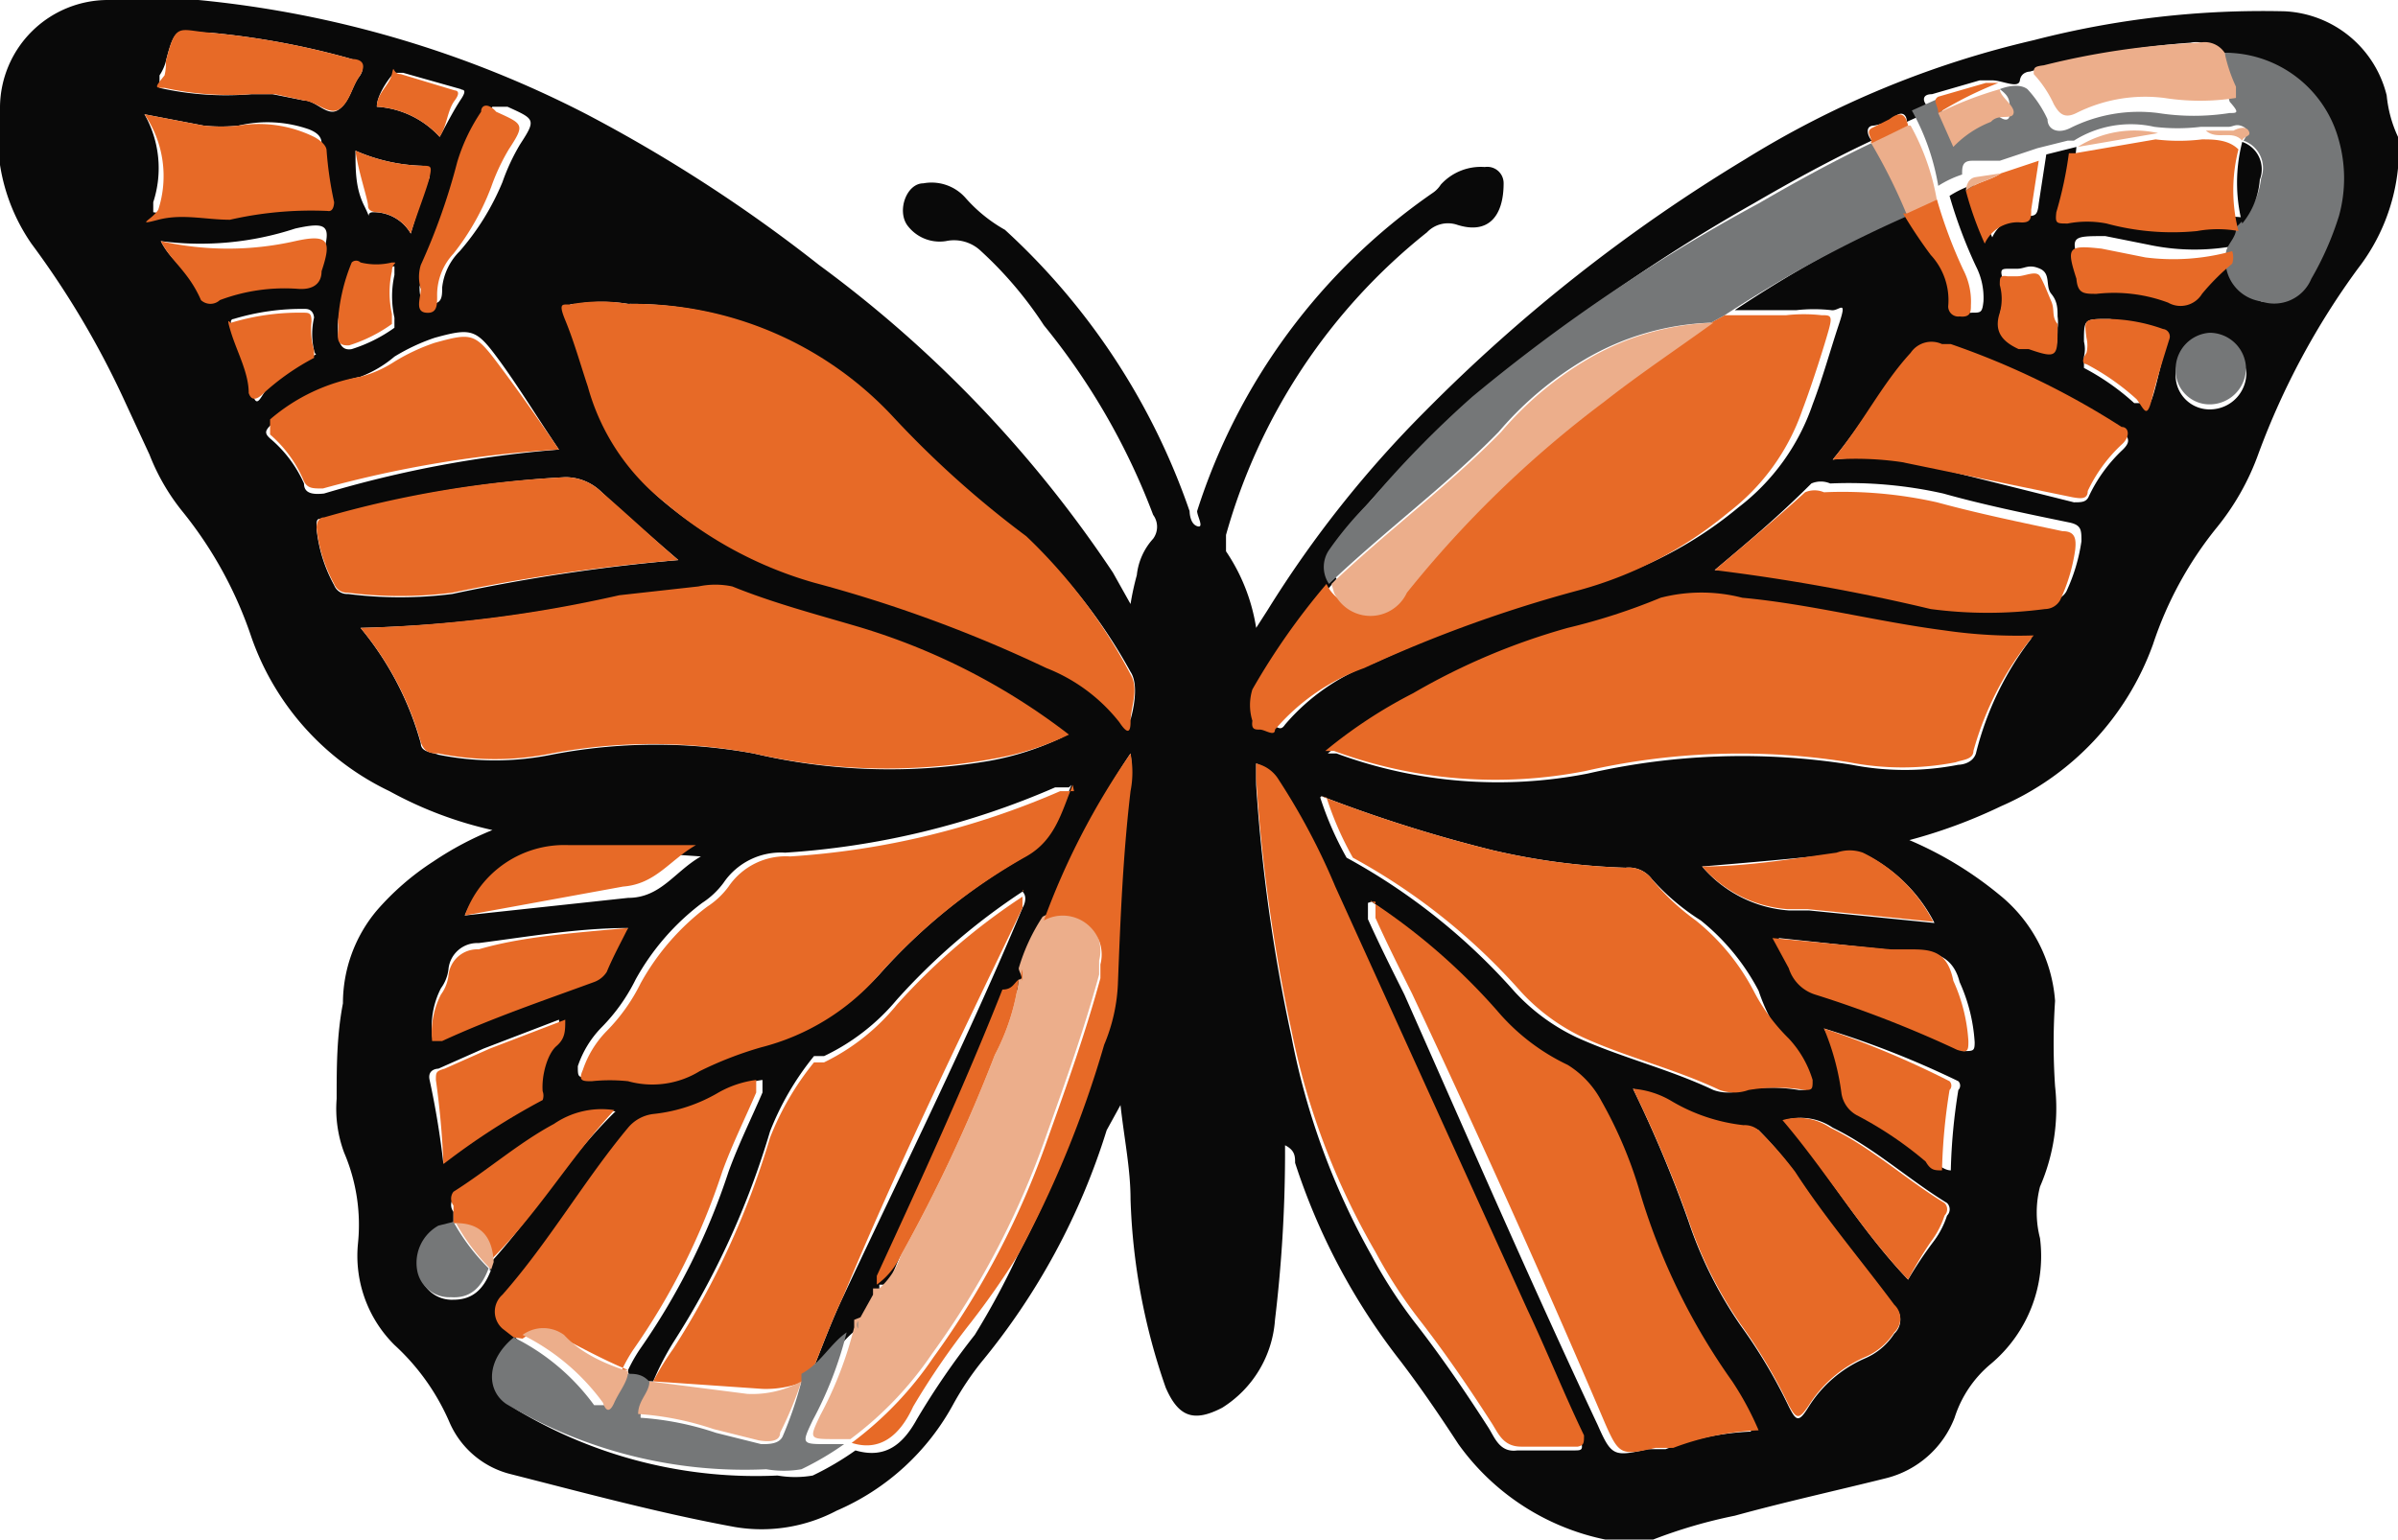 <svg id="Layer_1" data-name="Layer 1" xmlns="http://www.w3.org/2000/svg" viewBox="0 0 19.09 12.26"><defs><style>.cls-1{fill:#090909;}.cls-2{fill:#e76a27;}.cls-3{fill:#ecae8b;}.cls-4{fill:#757778;}</style></defs><title>Artboard 92</title><path class="cls-1" d="M13.16,12.26h-.29s-.06,0-.09,0a1.91,1.91,0,0,1-1.17-.76c-.15-.23-.3-.45-.46-.66a5.12,5.12,0,0,1-.84-1.58c0-.05,0-.1-.08-.14v.09a11.2,11.2,0,0,1-.08,1.3.9.9,0,0,1-.42.7c-.23.12-.35.07-.45-.16A5,5,0,0,1,9,9.55c0-.24-.05-.48-.08-.75L8.81,9a5.43,5.43,0,0,1-1,1.85,2.37,2.37,0,0,0-.22.33,1.92,1.92,0,0,1-.93.85,1.28,1.28,0,0,1-.81.13c-.6-.11-1.19-.27-1.78-.42a.72.72,0,0,1-.49-.41,1.8,1.8,0,0,0-.44-.62,1,1,0,0,1-.29-.81,1.46,1.46,0,0,0-.11-.72,1,1,0,0,1-.06-.43c0-.25,0-.5.05-.76A1.15,1.15,0,0,1,3,7.25a2.11,2.11,0,0,1,.45-.39,2.55,2.55,0,0,1,.47-.25A3.1,3.1,0,0,1,3.1,6.3,2.14,2.14,0,0,1,2,5.07a3.21,3.21,0,0,0-.55-1,1.7,1.7,0,0,1-.26-.45L1,3.21A7,7,0,0,0,.25,1.94,1.51,1.51,0,0,1,0,.85.86.86,0,0,1,.86,0a3.47,3.47,0,0,1,.72,0A8.52,8.52,0,0,1,4.67.91a12,12,0,0,1,1.85,1.2A9.73,9.73,0,0,1,8.86,4.56L9,4.81a2.14,2.14,0,0,1,.05-.23.51.51,0,0,1,.13-.29.16.16,0,0,0,0-.19,5.4,5.4,0,0,0-.87-1.51A3.08,3.08,0,0,0,7.81,2a.31.31,0,0,0-.28-.08.32.32,0,0,1-.31-.13c-.08-.12,0-.33.13-.33a.36.36,0,0,1,.34.12A1.2,1.2,0,0,0,8,1.83,5.43,5.43,0,0,1,9.47,4.07s0,.1.06.12,0-.08,0-.12a4.88,4.88,0,0,1,1.87-2.53.23.23,0,0,0,.07-.07.43.43,0,0,1,.35-.14.13.13,0,0,1,.15.13c0,.26-.12.41-.37.33a.23.23,0,0,0-.24.06A4.7,4.7,0,0,0,9.76,4.26s0,.09,0,.13A1.5,1.5,0,0,1,10,5l.09-.14a8.81,8.81,0,0,1,1.26-1.59,13.1,13.1,0,0,1,2.54-2,7.61,7.61,0,0,1,2.3-.95,7.27,7.27,0,0,1,2-.23A.88.88,0,0,1,19,.76a1,1,0,0,0,.09.33v.19s0,0,0,.06a1.56,1.56,0,0,1-.32.8,6,6,0,0,0-.79,1.47,2,2,0,0,1-.34.6,2.94,2.94,0,0,0-.5.92,2.23,2.23,0,0,1-1.21,1.29,4.13,4.13,0,0,1-.73.27,2.92,2.92,0,0,1,.71.43,1.2,1.2,0,0,1,.45.85,5.07,5.07,0,0,0,0,.68,1.57,1.57,0,0,1-.12.8.82.82,0,0,0,0,.41,1.12,1.12,0,0,1-.39,1,.92.92,0,0,0-.29.43.79.79,0,0,1-.54.48c-.4.1-.81.19-1.21.3A4,4,0,0,0,13.16,12.26ZM6.83,10.52h0a.07.07,0,0,0,0,.06h0c-.13.09-.21.25-.36.33.08-.2.15-.39.24-.58.47-1,1-2.07,1.43-3.1,0,0,.05-.08,0-.13h0a5.11,5.11,0,0,0-1,.86,1.71,1.71,0,0,1-.58.45l-.08,0a2.25,2.25,0,0,0-.35.6,6.55,6.55,0,0,1-.77,1.68A2.26,2.26,0,0,0,5.2,11h0C5.11,11,5,11,5,10.91a1.29,1.29,0,0,1,.09-.16,5.4,5.4,0,0,0,.71-1.42c.08-.22.18-.42.27-.63,0,0,0-.06,0-.1a.82.82,0,0,0-.3.1,1.28,1.28,0,0,1-.51.17A.31.31,0,0,0,5.06,9c-.38.42-.66.91-1,1.33a.18.18,0,0,0,0,.27l.06.07c-.22.18-.22.42,0,.56a3.7,3.7,0,0,0,2.07.52.82.82,0,0,0,.28,0,2.33,2.33,0,0,0,.34-.2c.24.07.38-.05.49-.25a6.11,6.11,0,0,1,.46-.67A6.3,6.3,0,0,0,8.1,10a8.41,8.41,0,0,0,.67-1.68,1.4,1.4,0,0,0,.11-.5c0-.51,0-1,.1-1.52A.77.77,0,0,0,9,6a5.82,5.82,0,0,0-.64,1.27,1.53,1.53,0,0,0-.19.41.12.12,0,0,0,0,.09h0s0,.08-.07.11c-.34.76-.69,1.52-1,2.28,0,0,0,.05,0,.07H7s0,0,0,.05l-.1.18S6.83,10.51,6.83,10.52Zm8.07-9.4h0c-.32.15-.63.32-.94.5A13.85,13.85,0,0,0,11.72,3.2,8.11,8.11,0,0,0,10.9,4a2.78,2.78,0,0,0-.26.34.24.24,0,0,0,0,.27v0a5.51,5.51,0,0,0-.59.84.42.42,0,0,0,0,.25c0,.05,0,.06.06.07s.08.06.12,0a1.68,1.68,0,0,1,.71-.49,10.6,10.6,0,0,1,1.71-.62,3.16,3.16,0,0,0,1.19-.62,1.74,1.74,0,0,0,.59-.82c.08-.21.14-.43.21-.64s0-.1-.06-.11a1.26,1.26,0,0,0-.28,0c-.16,0-.32,0-.49,0a10.14,10.14,0,0,1,1.44-.8,3.78,3.78,0,0,0,.22.33.53.53,0,0,1,.14.4.08.08,0,0,0,.09.09c.07,0,.08,0,.09-.09a.55.55,0,0,0-.06-.28,3.78,3.78,0,0,1-.21-.56.82.82,0,0,1,.19-.09s0,0,0,0a2.67,2.67,0,0,0,.15.42.29.29,0,0,1,.27-.17c.07,0,.09,0,.1-.1l.06-.39.24-.06a3.07,3.07,0,0,1-.07.42c0,.07,0,.11.09.09a.81.81,0,0,1,.31,0,2,2,0,0,0,.72.06.92.92,0,0,1,.33,0c0,.08-.06.14-.08.21a1.75,1.75,0,0,1-.72,0l-.35-.07c-.27,0-.28,0-.2.24v0c0,.09.06.13.16.12a1.23,1.23,0,0,1,.57.07.2.2,0,0,0,.27-.07,1.81,1.81,0,0,1,.24-.24s0,0,0,0A.33.33,0,0,0,18,2.4a.32.32,0,0,0,.33-.18,2.45,2.45,0,0,0,.22-.5,1.12,1.12,0,0,0,0-.6.94.94,0,0,0-.91-.7.19.19,0,0,0-.2-.08,6.14,6.14,0,0,0-1.28.23s-.07,0-.08.07-.14,0-.22,0-.06,0-.1,0l-.38.11c-.09,0-.08.07,0,.13l-.2.09h0c0-.07-.06-.1-.13,0L14.92,1C14.85,1,14.86,1.07,14.9,1.12Zm-11,9,0-.06c.35-.38.6-.82,1-1.21A.67.67,0,0,0,4.41,9c-.28.15-.53.37-.8.54a.09.09,0,0,0,0,.11s0,.09,0,.13l-.1,0a.34.34,0,0,0-.17.35.26.26,0,0,0,.27.22C3.76,10.35,3.85,10.27,3.91,10.11Zm6.61-3.77h0a2.58,2.58,0,0,0,.21.48l0,0a4.94,4.94,0,0,1,1.34,1.07,1.6,1.6,0,0,0,.49.36c.35.16.73.25,1.09.42a.34.34,0,0,0,.23,0,1.38,1.38,0,0,1,.45,0c.07,0,.09,0,.06-.08a.84.84,0,0,0-.19-.33A1.49,1.49,0,0,1,14,7.89a1.77,1.77,0,0,0-.46-.56A1.83,1.83,0,0,1,13.15,7a.23.23,0,0,0-.21-.09,5.4,5.4,0,0,1-1.06-.14A11.27,11.27,0,0,1,10.52,6.34Zm-2-.08-.11,0a6.39,6.39,0,0,1-2.15.52.55.55,0,0,0-.49.24.65.65,0,0,1-.17.16,1.93,1.93,0,0,0-.53.61,1.46,1.46,0,0,1-.27.38.81.81,0,0,0-.19.31c0,.08,0,.09.07.09a1.38,1.38,0,0,1,.29,0,.72.72,0,0,0,.59-.08,2.92,2.92,0,0,1,.49-.19A1.85,1.85,0,0,0,7,7.76a4.56,4.56,0,0,1,1.16-.94c.23-.13.28-.35.37-.57h0Zm2.38.92h0s0,.09,0,.13c.09.2.19.4.29.6.51,1.15,1,2.28,1.54,3.43.11.25.13.25.4.19l.14,0a2.17,2.17,0,0,1,.68-.14,2.42,2.42,0,0,0-.21-.39,5.12,5.12,0,0,1-.72-1.44,3.41,3.41,0,0,0-.31-.74.75.75,0,0,0-.27-.29,1.68,1.68,0,0,1-.56-.43A4.94,4.94,0,0,0,10.92,7.18ZM5,2.42a1.29,1.29,0,0,0-.41,0c-.06,0-.09,0-.06.13s.12.35.18.53A1.77,1.77,0,0,0,5.29,4a3.16,3.16,0,0,0,1.19.62,10.77,10.77,0,0,1,1.85.68,1.38,1.38,0,0,1,.58.43s.09,0,.09,0,.08-.26,0-.38a4.23,4.23,0,0,0-.87-1.1,7.83,7.83,0,0,1-1.05-.94A2.82,2.82,0,0,0,5,2.42ZM2.87,5a2.47,2.47,0,0,1,.48.92c0,.07.09.07.14.09a2.27,2.27,0,0,0,.9,0A4.36,4.36,0,0,1,6,6a4.71,4.71,0,0,0,1.87.06,2.25,2.25,0,0,0,.59-.19A5.15,5.15,0,0,0,6.82,5c-.33-.1-.67-.19-1-.32a.65.65,0,0,0-.27,0l-.63.07A10.55,10.55,0,0,1,2.87,5Zm13.32.08a4,4,0,0,1-.71,0c-.54-.07-1.07-.21-1.61-.26a1.3,1.3,0,0,0-.65,0,4.91,4.91,0,0,1-.74.24,5.26,5.26,0,0,0-1.21.48,3.84,3.84,0,0,0-.7.46l.07,0a3.71,3.71,0,0,0,2,.16,5.5,5.5,0,0,1,2.1-.07,2.21,2.21,0,0,0,.85,0s.11,0,.14-.09A2.47,2.47,0,0,1,16.19,5.06ZM10,6.08v.17a13.5,13.5,0,0,0,.28,2A5.77,5.77,0,0,0,10.92,10a3.84,3.84,0,0,0,.35.54c.21.27.4.55.58.83.05.08.09.2.23.18l.45,0c.06,0,.08,0,.05-.09-.15-.34-.29-.69-.45-1L10.6,7.06a5.31,5.31,0,0,0-.45-.85A.28.28,0,0,0,10,6.08Zm3,2.59a10.23,10.23,0,0,1,.44,1.05,3.3,3.3,0,0,0,.42.84,4.15,4.15,0,0,1,.38.64c.06.12.08.13.16,0a1,1,0,0,1,.44-.38.52.52,0,0,0,.24-.2.15.15,0,0,0,0-.22c-.26-.35-.55-.69-.79-1.06A3,3,0,0,0,14,9,.17.17,0,0,0,13.84,9a1.43,1.43,0,0,1-.57-.19A.71.71,0,0,0,13,8.67Zm.69-4.13a15.67,15.67,0,0,1,1.73.24,3.47,3.47,0,0,0,.91,0,.14.14,0,0,0,.12-.07,1.42,1.42,0,0,0,.12-.4c0-.09,0-.13-.1-.15-.34-.07-.68-.14-1-.23a3.43,3.43,0,0,0-.9-.08.19.19,0,0,0-.15,0C14.14,4.13,13.91,4.32,13.65,4.54ZM5.4,4.46c-.22-.19-.42-.36-.62-.55A.41.41,0,0,0,4.5,3.8a8.39,8.39,0,0,0-1.92.33c-.06,0-.06,0-.06.08a1.18,1.18,0,0,0,.14.45.11.11,0,0,0,.11.07,3.29,3.29,0,0,0,.83,0A14.71,14.71,0,0,1,5.4,4.46Zm9.19-.8a2.53,2.53,0,0,1,.56,0L16.51,4c.06,0,.1,0,.12-.05a1.22,1.22,0,0,1,.27-.37c.06-.06.05-.09,0-.14a6.33,6.33,0,0,0-1.36-.66h-.07a.2.2,0,0,0-.25.07C15,3.06,14.83,3.37,14.59,3.66ZM4.45,3.58c-.17-.25-.32-.5-.49-.73s-.21-.24-.5-.16a1.57,1.57,0,0,0-.32.15A.93.93,0,0,1,2.87,3a1.49,1.49,0,0,0-.71.38c-.05.05-.06.07,0,.12a1,1,0,0,1,.26.35c0,.08.07.09.16.08A9,9,0,0,1,4.45,3.58ZM1.15.91a.87.87,0,0,1,.07.7s0,.08,0,.08.38.06.57,0a2.91,2.91,0,0,1,.78-.07c.06,0,.05,0,.05-.07a2.9,2.9,0,0,1-.06-.41c0-.06-.05-.09-.1-.11A1,1,0,0,0,1.9,1a1.31,1.31,0,0,1-.28,0ZM5,7.39c-.4,0-.8.07-1.19.12a.23.23,0,0,0-.24.21.32.32,0,0,1-.06.15.67.67,0,0,0-.07.37s0,.09.08,0c.39-.18.8-.32,1.21-.47a.2.2,0,0,0,.1-.08C4.83,7.62,4.89,7.51,5,7.39Zm9.16.08.13.25a.32.32,0,0,0,.21.21,9.11,9.11,0,0,1,1.13.44c.08,0,.09,0,.09-.07a1.36,1.36,0,0,0-.12-.48c-.05-.2-.19-.24-.36-.25h-.14ZM2,.75h.17L2.42.8c.1,0,.19.14.28.07s.1-.18.16-.26,0-.12-.06-.14A6.25,6.25,0,0,0,1.67.26c-.25,0-.27-.09-.35.23A.37.37,0,0,1,1.27.6c0,.06,0,.08,0,.1A2.41,2.41,0,0,0,2,.75ZM13.55,6.9a1,1,0,0,0,.69.35l.16,0,1,.1a1.24,1.24,0,0,0-.56-.55.31.31,0,0,0-.21,0C14.26,6.84,13.91,6.87,13.55,6.9ZM3.7,7.29,5,7.15c.26,0,.37-.21.58-.33L5,6.78l-.49,0A.84.84,0,0,0,3.7,7.29Zm11.49,2.9a3.13,3.13,0,0,1,.2-.3.7.7,0,0,0,.11-.21.07.07,0,0,0,0-.1c-.31-.19-.58-.44-.91-.6a.45.45,0,0,0-.38-.06C14.54,9.33,14.81,9.79,15.19,10.19Zm-.67-2a2,2,0,0,1,.21.52.24.24,0,0,0,.12.17,2.94,2.94,0,0,1,.55.37s.07.07.13.07a4.62,4.62,0,0,1,.06-.64.05.05,0,0,0,0-.07A7.38,7.38,0,0,0,14.52,8.19Zm-11,1.08a5.53,5.53,0,0,1,.75-.51.1.1,0,0,0,0-.07c0-.13.08-.24.11-.36s.08-.12.07-.21l-.6.23-.36.16s-.09,0-.07.09A6.67,6.67,0,0,1,3.53,9.27Zm-.18-7c0,.07,0,.15.09.15s.09-.06.09-.13A.48.48,0,0,1,3.66,2,2,2,0,0,0,4,1.45a1.64,1.64,0,0,1,.14-.3c.13-.2.12-.2-.1-.3-.06,0-.09,0-.12,0a1.47,1.47,0,0,0-.19.4,5,5,0,0,1-.29.82A.32.32,0,0,0,3.35,2.3ZM1.28,1.92c.08.16.22.24.32.37a.11.11,0,0,0,.15,0,1.46,1.46,0,0,1,.62-.09c.12,0,.16,0,.19-.14.08-.26.06-.3-.21-.24A2.42,2.42,0,0,1,1.28,1.92Zm15.51.62c-.2,0-.2,0-.2.18a.25.25,0,0,1,0,.12c0,.05,0,.07,0,.09a1.91,1.91,0,0,1,.4.28c.06,0,.09,0,.12,0s.09-.32.14-.48a.06.06,0,0,0-.05-.08A1.35,1.35,0,0,0,16.79,2.54ZM2.5,2.79a.58.58,0,0,1,0-.26s0-.07-.07-.07a1.87,1.87,0,0,0-.57.08s-.05,0,0,.08.1.32.14.48.06.09.12,0a1.91,1.91,0,0,1,.4-.28S2.51,2.83,2.5,2.79Zm13.88-.18a.31.31,0,0,0,0-.09c0-.06,0-.12-.05-.18s0-.16-.09-.2-.12,0-.18,0H16c-.06,0-.08,0-.06.07a.41.41,0,0,1,0,.22c-.05.15,0,.23.15.29l.08,0C16.34,2.86,16.38,2.84,16.38,2.61Zm-13.69,0c0,.06,0,.19.11.17a1.2,1.2,0,0,0,.34-.17s0,0,0-.08a.78.78,0,0,1,0-.34s0-.08,0-.07a.52.52,0,0,1-.25,0,.05.05,0,0,0-.07,0A1.47,1.47,0,0,0,2.69,2.57Zm15.19.36a.29.29,0,0,0-.29-.28.29.29,0,0,0-.27.29.27.27,0,0,0,.28.28A.29.29,0,0,0,17.88,2.93ZM2.83,1.2c0,.16,0,.3.07.44s0,.05.07.05a.34.34,0,0,1,.3.17q.07-.24.15-.45c0-.06,0-.08-.06-.09A1.41,1.41,0,0,1,2.83,1.2Zm.67-.11c.06-.11.11-.21.17-.3s0-.07,0-.08L3.21.58s-.06,0-.07,0S3,.74,3,.85A.74.74,0,0,1,3.5,1.09Z"/><path class="cls-2" d="M5,2.42a2.82,2.82,0,0,1,2.12.91,7.83,7.83,0,0,0,1.05.94A4.23,4.23,0,0,1,9,5.37c.07.12,0,.26,0,.38s-.05.06-.09,0a1.38,1.38,0,0,0-.58-.43,10.77,10.77,0,0,0-1.85-.68A3.16,3.16,0,0,1,5.29,4a1.77,1.77,0,0,1-.61-.92c-.06-.18-.11-.36-.18-.53s0-.11.06-.13A1.29,1.29,0,0,1,5,2.42Z"/><path class="cls-2" d="M2.87,5a10.55,10.55,0,0,0,2.06-.26l.63-.07a.65.65,0,0,1,.27,0c.32.13.66.22,1,.32a5.15,5.15,0,0,1,1.68.86,2.25,2.25,0,0,1-.59.19A4.71,4.71,0,0,1,6,6,4.36,4.36,0,0,0,4.39,6a2.27,2.27,0,0,1-.9,0c-.05,0-.11,0-.14-.09A2.47,2.47,0,0,0,2.87,5Z"/><path class="cls-2" d="M16.19,5.06a2.47,2.47,0,0,0-.48.92c0,.07-.09.07-.14.09a2.21,2.21,0,0,1-.85,0,5.5,5.5,0,0,0-2.1.07,3.71,3.71,0,0,1-2-.16l-.07,0a3.84,3.84,0,0,1,.7-.46A5.26,5.26,0,0,1,12.48,5a4.91,4.91,0,0,0,.74-.24,1.3,1.3,0,0,1,.65,0c.54.05,1.07.19,1.61.26A4,4,0,0,0,16.19,5.06Z"/><path class="cls-2" d="M13.73,2.51c.17,0,.33,0,.49,0a1.26,1.26,0,0,1,.28,0c.07,0,.09,0,.06.11s-.13.43-.21.64a1.74,1.74,0,0,1-.59.82,3.16,3.16,0,0,1-1.19.62,10.6,10.6,0,0,0-1.71.62,1.68,1.68,0,0,0-.71.49c0,.06-.08,0-.12,0s-.07,0-.06-.07a.42.42,0,0,1,0-.25,5.51,5.51,0,0,1,.59-.84.32.32,0,0,0,.58,0A8.69,8.69,0,0,1,12.75,3.2c.28-.22.58-.42.87-.63Z"/><path class="cls-2" d="M10,6.08a.28.28,0,0,1,.18.13,5.31,5.31,0,0,1,.45.85l1.53,3.37c.16.34.3.69.45,1,0,.06,0,.08-.05.09l-.45,0c-.14,0-.18-.1-.23-.18-.18-.28-.37-.56-.58-.83a3.84,3.84,0,0,1-.35-.54,5.77,5.77,0,0,1-.67-1.77,13.5,13.5,0,0,1-.28-2Z"/><path class="cls-2" d="M10.92,7.18a4.94,4.94,0,0,1,1,.87,1.68,1.68,0,0,0,.56.43.75.75,0,0,1,.27.29,3.41,3.41,0,0,1,.31.74A5.12,5.12,0,0,0,13.79,11a2.42,2.42,0,0,1,.21.39,2.17,2.17,0,0,0-.68.14l-.14,0c-.27.06-.29.06-.4-.19-.49-1.15-1-2.28-1.54-3.43-.1-.2-.2-.4-.29-.6,0,0,0-.08,0-.13Z"/><path class="cls-2" d="M8.54,6.25c-.09.22-.14.44-.37.57A4.56,4.56,0,0,0,7,7.76a1.85,1.85,0,0,1-.94.58,2.92,2.92,0,0,0-.49.19A.72.72,0,0,1,5,8.61a1.38,1.38,0,0,0-.29,0c-.07,0-.11,0-.07-.09a.81.81,0,0,1,.19-.31,1.46,1.46,0,0,0,.27-.38,1.93,1.93,0,0,1,.53-.61.65.65,0,0,0,.17-.16.55.55,0,0,1,.49-.24,6.39,6.39,0,0,0,2.15-.52l.11,0Z"/><path class="cls-2" d="M10.52,6.34a11.27,11.27,0,0,0,1.36.43,5.4,5.4,0,0,0,1.06.14.23.23,0,0,1,.21.09,1.83,1.83,0,0,0,.35.33,1.77,1.77,0,0,1,.46.56,1.49,1.49,0,0,0,.28.38.84.84,0,0,1,.19.33c0,.07,0,.08-.06.08a1.38,1.38,0,0,0-.45,0,.34.34,0,0,1-.23,0c-.36-.17-.74-.26-1.09-.42a1.6,1.6,0,0,1-.49-.36,4.94,4.94,0,0,0-1.34-1.07l0,0a2.58,2.58,0,0,1-.21-.48Z"/><path class="cls-2" d="M8.14,7.09c0,.06,0,.1,0,.14-.48,1-1,2.06-1.43,3.1-.09.19-.16.38-.24.58l0,.06,0,0h0a.81.81,0,0,1-.4.09L5.2,11a2.26,2.26,0,0,1,.16-.26,6.55,6.55,0,0,0,.77-1.68,2.25,2.25,0,0,1,.35-.6l.08,0A1.71,1.71,0,0,0,7.14,8a5.11,5.11,0,0,1,1-.86Z"/><path class="cls-3" d="M6.85,10.49l.1-.18s0,0,0-.05H7A.6.6,0,0,0,7.17,10,12.61,12.61,0,0,0,7.92,8.4a1.76,1.76,0,0,0,.19-.6h0c.05,0,0-.06,0-.09a1.53,1.53,0,0,1,.19-.41.31.31,0,0,1,.45.35s0,.07,0,.11c-.12.44-.27.86-.42,1.28a6.72,6.72,0,0,1-.91,1.74,2.81,2.81,0,0,1-.65.68H6.65c-.21,0-.21,0-.12-.19a3,3,0,0,0,.27-.7h0s0,0,0-.06h0Z"/><path class="cls-4" d="M13.73,2.51l-.11.06a2.11,2.11,0,0,0-1,.29,2.7,2.7,0,0,0-.69.58c-.42.43-.91.79-1.35,1.21a.24.24,0,0,1,0-.27A2.78,2.78,0,0,1,10.9,4a8.11,8.11,0,0,1,.82-.84A13.85,13.85,0,0,1,14,1.62c.31-.18.62-.35.94-.5a4.48,4.48,0,0,1,.29.58,0,0,0,0,0,0,0A10.14,10.14,0,0,0,13.73,2.51Z"/><path class="cls-2" d="M13,8.67a.71.71,0,0,1,.31.1,1.43,1.43,0,0,0,.57.19A.17.17,0,0,1,14,9a3,3,0,0,1,.29.33c.24.37.53.71.79,1.06a.15.15,0,0,1,0,.22.52.52,0,0,1-.24.2,1,1,0,0,0-.44.38c-.08.12-.1.11-.16,0a4.15,4.15,0,0,0-.38-.64,3.3,3.3,0,0,1-.42-.84A10.23,10.23,0,0,0,13,8.67Z"/><path class="cls-2" d="M4.09,10.65,4,10.58a.18.18,0,0,1,0-.27c.37-.42.65-.91,1-1.33a.31.31,0,0,1,.21-.11,1.28,1.28,0,0,0,.51-.17.82.82,0,0,1,.3-.1s0,.07,0,.1c-.09.21-.19.41-.27.63a5.4,5.4,0,0,1-.71,1.42,1.29,1.29,0,0,0-.09.16H5c-.17-.07-.34-.16-.51-.25a.28.28,0,0,0-.33,0Z"/><path class="cls-4" d="M17.71.42a.94.94,0,0,1,.91.7,1.12,1.12,0,0,1,0,.6,2.45,2.45,0,0,1-.22.5A.32.32,0,0,1,18,2.4a.33.33,0,0,1-.28-.28s0,0,0,0a.16.16,0,0,0,0-.1c0-.07.09-.13.08-.21h0A.62.62,0,0,0,18,1.42a.23.23,0,0,0-.14-.3s.06-.08,0-.11-.08,0-.12,0l-.22,0a1.54,1.54,0,0,1-.37,0,.85.85,0,0,0-.64.11h0s0,0-.05,0l0,0-.24.06-.3.1-.22,0c-.08,0-.08.05-.08.11a.82.82,0,0,0-.19.09h0a1.87,1.87,0,0,0-.21-.6l.2-.09h0l.12.27a.83.83,0,0,1,.3-.2C15.91.94,16,1,16,.9S16,.77,15.92.71s0,0,0,0,.14-.06.22,0a.91.91,0,0,1,.16.24c0,.08.08.12.18.07a1.22,1.22,0,0,1,.7-.12,1.84,1.84,0,0,0,.57,0c.06,0,.08,0,0-.09A1.22,1.22,0,0,1,17.71.42Z"/><path class="cls-2" d="M13.65,4.54c.26-.22.49-.41.72-.62a.19.19,0,0,1,.15,0,3.43,3.43,0,0,1,.9.08c.33.09.67.16,1,.23.1,0,.11.06.1.15a1.42,1.42,0,0,1-.12.4.14.14,0,0,1-.12.07,3.47,3.47,0,0,1-.91,0A15.67,15.67,0,0,0,13.65,4.54Z"/><path class="cls-2" d="M5.4,4.46a14.71,14.71,0,0,0-1.8.26,3.29,3.29,0,0,1-.83,0,.11.11,0,0,1-.11-.07,1.18,1.18,0,0,1-.14-.45s0-.08.06-.08A8.39,8.39,0,0,1,4.5,3.8a.41.41,0,0,1,.28.11C5,4.1,5.18,4.27,5.4,4.46Z"/><path class="cls-2" d="M14.59,3.66c.24-.29.39-.6.62-.85a.2.2,0,0,1,.25-.07h.07a6.33,6.33,0,0,1,1.36.66c.06,0,.07.08,0,.14a1.22,1.22,0,0,0-.27.37c0,.07-.06.06-.12.05l-1.36-.28A2.53,2.53,0,0,0,14.59,3.66Z"/><path class="cls-2" d="M4.45,3.58a9,9,0,0,0-1.88.31c-.09,0-.13,0-.16-.08a1,1,0,0,0-.26-.35s0-.07,0-.12A1.49,1.49,0,0,1,2.87,3a.93.93,0,0,0,.27-.12,1.57,1.57,0,0,1,.32-.15c.29-.08.32-.08.5.16S4.28,3.33,4.45,3.58Z"/><path class="cls-4" d="M4.09,10.65h0a1.76,1.76,0,0,1,.64.54s.07,0,.09,0,.08-.17.11-.25H5c.06,0,.13,0,.19.09s-.1.15-.09.26a2.37,2.37,0,0,1,.6.12l.36.09c.06,0,.14,0,.17-.06A3,3,0,0,0,6.38,11h0l0,0,0-.06c.15-.08.23-.24.36-.33a3,3,0,0,1-.27.7c-.09.19-.09.19.12.19h.13v0a2.33,2.33,0,0,1-.34.2.82.82,0,0,1-.28,0,3.7,3.7,0,0,1-2.07-.52C3.87,11.07,3.87,10.83,4.09,10.65Z"/><path class="cls-2" d="M6.78,11.49v0a2.81,2.81,0,0,0,.65-.68,6.72,6.72,0,0,0,.91-1.74c.15-.42.3-.84.42-1.28,0,0,0-.08,0-.11a.31.31,0,0,0-.45-.35A5.82,5.82,0,0,1,9,6a.77.77,0,0,1,0,.3c-.06.51-.08,1-.1,1.52a1.4,1.4,0,0,1-.11.5A8.41,8.41,0,0,1,8.1,10a6.3,6.3,0,0,1-.37.53,6.11,6.11,0,0,0-.46.67C7.16,11.44,7,11.56,6.78,11.49Z"/><path class="cls-3" d="M10.6,4.65c.44-.42.93-.78,1.35-1.21a2.7,2.7,0,0,1,.69-.58,2.11,2.11,0,0,1,1-.29c-.29.21-.59.41-.87.63a8.69,8.69,0,0,0-1.57,1.52.32.32,0,0,1-.58,0Z"/><path class="cls-2" d="M1.15.91,1.62,1A1.31,1.31,0,0,0,1.9,1a1,1,0,0,1,.6.09s.1.05.1.11a2.9,2.9,0,0,0,.06.41s0,.08-.05.07a2.91,2.91,0,0,0-.78.07c-.19,0-.38-.05-.57,0s-.05,0,0-.08A.87.87,0,0,0,1.15.91Z"/><path class="cls-2" d="M16.47,1.22l0,0,.05,0h0l.64-.11a1.54,1.54,0,0,0,.37,0c.09,0,.21,0,.29.08a1.3,1.3,0,0,0,0,.65h0a.92.92,0,0,0-.33,0,2,2,0,0,1-.72-.06.81.81,0,0,0-.31,0c-.09,0-.1,0-.09-.09A3.07,3.07,0,0,0,16.47,1.22Z"/><path class="cls-2" d="M5,7.39c-.06.12-.12.23-.17.35a.2.2,0,0,1-.1.08c-.41.15-.82.29-1.21.47-.07,0-.08,0-.08,0a.67.67,0,0,1,.07-.37.32.32,0,0,0,.06-.15.23.23,0,0,1,.24-.21C4.15,7.46,4.55,7.43,5,7.39Z"/><path class="cls-2" d="M14.11,7.47l.94.09h.14c.17,0,.31,0,.36.25a1.36,1.36,0,0,1,.12.48c0,.07,0,.1-.09.07a9.11,9.11,0,0,0-1.13-.44.32.32,0,0,1-.21-.21Z"/><path class="cls-2" d="M2,.75A2.41,2.41,0,0,1,1.31.7c-.08,0-.08,0,0-.1A.37.37,0,0,0,1.32.49c.08-.32.1-.25.35-.23A6.25,6.25,0,0,1,2.8.47c.09,0,.12.05.06.14S2.78.82,2.7.87,2.52.81,2.42.8L2.19.75Z"/><path class="cls-3" d="M17.71.42a1.22,1.22,0,0,0,.09.27c0,.05,0,.08,0,.09a1.84,1.84,0,0,1-.57,0,1.22,1.22,0,0,0-.7.12c-.1.05-.14,0-.18-.07a.91.91,0,0,0-.16-.24c0-.05,0-.06.08-.07A6.14,6.14,0,0,1,17.51.34.19.19,0,0,1,17.71.42Z"/><path class="cls-2" d="M13.55,6.9c.36,0,.71-.06,1.07-.11a.31.31,0,0,1,.21,0,1.24,1.24,0,0,1,.56.55l-1-.1-.16,0A1,1,0,0,1,13.55,6.9Z"/><path class="cls-2" d="M3.7,7.29a.84.84,0,0,1,.83-.56l.49,0,.52,0c-.21.12-.32.31-.58.33Z"/><path class="cls-2" d="M15.19,10.19c-.38-.4-.65-.86-1-1.27a.45.45,0,0,1,.38.06c.33.16.6.41.91.6a.07.07,0,0,1,0,.1.7.7,0,0,1-.11.21A3.13,3.13,0,0,0,15.19,10.19Z"/><path class="cls-2" d="M3.61,9.73s0-.09,0-.13a.09.09,0,0,1,0-.11c.27-.17.52-.39.8-.54a.67.67,0,0,1,.48-.11c-.36.39-.61.83-1,1.21,0-.21-.11-.31-.3-.31Z"/><path class="cls-2" d="M14.52,8.19a7.38,7.38,0,0,1,1,.42.05.05,0,0,1,0,.07,4.62,4.62,0,0,0-.06.64c-.06,0-.09,0-.13-.07a2.94,2.94,0,0,0-.55-.37.24.24,0,0,1-.12-.17A2,2,0,0,0,14.52,8.19Z"/><path class="cls-2" d="M3.53,9.27a6.67,6.67,0,0,0-.06-.67c0-.06,0-.07.07-.09l.36-.16.6-.23c0,.09,0,.15-.07.21s-.12.23-.11.36a.1.1,0,0,1,0,.07A5.53,5.53,0,0,0,3.53,9.27Z"/><path class="cls-2" d="M3.35,2.3a.32.32,0,0,1,0-.19,5,5,0,0,0,.29-.82,1.47,1.47,0,0,1,.19-.4c0-.06.06-.07.12,0,.22.1.23.1.1.3a1.64,1.64,0,0,0-.14.3,2,2,0,0,1-.3.53.48.48,0,0,0-.13.34c0,.07,0,.14-.09.13S3.35,2.37,3.35,2.3Z"/><path class="cls-2" d="M1.28,1.92a2.42,2.42,0,0,0,1.07,0c.27-.06.29,0,.21.24,0,.1-.07.15-.19.14a1.46,1.46,0,0,0-.62.09.11.11,0,0,1-.15,0C1.5,2.16,1.36,2.08,1.28,1.92Z"/><path class="cls-2" d="M17.77,2a.16.16,0,0,1,0,.1,1.81,1.81,0,0,0-.24.24.2.2,0,0,1-.27.07,1.23,1.23,0,0,0-.57-.07c-.1,0-.15,0-.16-.12v0c-.08-.25-.07-.27.2-.24l.35.07A1.75,1.75,0,0,0,17.77,2Z"/><path class="cls-3" d="M6.38,11a3,3,0,0,1-.17.41c0,.08-.11.07-.17.06l-.36-.09a2.37,2.37,0,0,0-.6-.12c0-.11.09-.17.09-.26h0l.78.1A.81.81,0,0,0,6.38,11Z"/><path class="cls-2" d="M16.79,2.54a1.35,1.35,0,0,1,.43.08.06.06,0,0,1,.05.08c-.05.16-.1.32-.14.48s-.06.08-.12,0a1.91,1.91,0,0,0-.4-.28s-.06,0,0-.09a.25.25,0,0,0,0-.12C16.59,2.54,16.59,2.54,16.79,2.54Z"/><path class="cls-2" d="M2.5,2.79s0,0,0,.06a1.91,1.91,0,0,0-.4.28q-.09.09-.12,0c0-.16-.09-.32-.14-.48s0-.06,0-.08a1.87,1.87,0,0,1,.57-.08c.05,0,.07,0,.07.07A.58.58,0,0,0,2.5,2.79Z"/><path class="cls-2" d="M8.11,7.8a1.76,1.76,0,0,1-.19.6A12.61,12.61,0,0,1,7.17,10a.6.6,0,0,1-.19.23s0,0,0-.07c.35-.76.7-1.52,1-2.28C8.06,7.88,8.07,7.83,8.11,7.8Z"/><path class="cls-2" d="M16.38,2.61c0,.23,0,.25-.23.17l-.08,0c-.13-.06-.2-.14-.15-.29a.41.41,0,0,0,0-.22c0-.06,0-.08.06-.07h.08c.06,0,.15-.05.18,0s.06.13.09.2,0,.12.05.18A.31.31,0,0,1,16.38,2.61Z"/><path class="cls-2" d="M2.69,2.57a1.47,1.47,0,0,1,.11-.48.05.05,0,0,1,.07,0,.52.52,0,0,0,.25,0c.06,0,0,0,0,.07a.78.78,0,0,0,0,.34s0,.06,0,.08a1.2,1.2,0,0,1-.34.17C2.64,2.76,2.71,2.63,2.69,2.57Z"/><path class="cls-4" d="M17.88,2.93a.29.29,0,0,1-.28.29.27.27,0,0,1-.28-.28.29.29,0,0,1,.27-.29A.29.29,0,0,1,17.88,2.93Z"/><path class="cls-4" d="M3.61,9.73h0a1.64,1.64,0,0,0,.28.37c-.06.16-.15.24-.3.23a.26.26,0,0,1-.27-.22.34.34,0,0,1,.17-.35Z"/><path class="cls-2" d="M2.83,1.2a1.41,1.41,0,0,0,.53.12c.07,0,.08,0,.06.09s-.1.29-.15.45A.34.34,0,0,0,3,1.69s-.07,0-.07-.05S2.85,1.36,2.83,1.2Z"/><path class="cls-2" d="M15.93,1.38l.3-.1-.06.39c0,.07,0,.11-.1.1a.29.29,0,0,0-.27.17,2.67,2.67,0,0,1-.15-.42C15.73,1.45,15.84,1.44,15.93,1.38Z"/><path class="cls-3" d="M15.21,1a1.87,1.87,0,0,1,.21.6l-.24.11a4.48,4.48,0,0,0-.29-.58h0L15.19,1Z"/><path class="cls-2" d="M15.18,1.7l.24-.11h0a3.78,3.78,0,0,0,.21.56.55.55,0,0,1,.06.28c0,.05,0,.1-.09.09a.08.08,0,0,1-.09-.09.53.53,0,0,0-.14-.4,3.78,3.78,0,0,1-.22-.33A0,0,0,0,1,15.18,1.7Z"/><path class="cls-2" d="M3.5,1.09A.74.74,0,0,0,3,.85c0-.11.1-.17.12-.26s0,0,.07,0l.43.13s.06,0,0,.08S3.56,1,3.5,1.09Z"/><path class="cls-2" d="M15.43.9h0c0-.06-.05-.1,0-.13l.38-.11s.08,0,.1,0,0,0,0,0A2.92,2.92,0,0,0,15.43.9Z"/><path class="cls-3" d="M3.91,10.11a1.64,1.64,0,0,1-.28-.37c.19,0,.29.1.3.31Z"/><path class="cls-2" d="M15.19,1l-.29.14c0-.05-.05-.09,0-.12l.14-.07C15.13.88,15.17.91,15.19,1Z"/><path class="cls-3" d="M15.93,1.38c-.09.06-.2.07-.28.14s0,0,0,0,0-.1.08-.11Z"/><path class="cls-2" d="M8.14,7.72s0,.07,0,.09A.12.12,0,0,1,8.14,7.72Z"/><path class="cls-2" d="M7,10.26s0,.05,0,.05S7,10.27,7,10.26Z"/><path class="cls-4" d="M6.83,10.52s0,.05,0,.06A.07.07,0,0,1,6.83,10.52Z"/><polygon class="cls-2" points="10.92 7.17 10.91 7.18 10.92 7.18 10.92 7.17"/><polygon class="cls-2" points="8.14 7.1 8.15 7.09 8.14 7.09 8.14 7.1"/><path class="cls-2" d="M10.52,6.33h0Z"/><path class="cls-4" d="M6.85,10.49l0,0S6.83,10.5,6.85,10.49Z"/><path class="cls-2" d="M8.54,6.26h0Z"/><path class="cls-3" d="M6.4,11l0,0Z"/><path class="cls-3" d="M5,10.92c0,.08-.07.16-.11.25s-.07.06-.09,0a1.76,1.76,0,0,0-.64-.54.28.28,0,0,1,.33,0C4.61,10.76,4.78,10.85,5,10.92Z"/><path class="cls-3" d="M15.43.9a2.92,2.92,0,0,1,.49-.19c0,.06.12.13.11.19s-.12,0-.18.07a.83.83,0,0,0-.3.2Z"/><path class="cls-1" d="M17.85,1.78a1.3,1.3,0,0,1,0-.65h0a.23.23,0,0,1,.14.3A.62.62,0,0,1,17.85,1.78Z"/><path class="cls-3" d="M17.18,1.06l-.64.11A.85.85,0,0,1,17.18,1.06Z"/><path class="cls-3" d="M17.85,1.12h0c-.08-.09-.2,0-.29-.08l.22,0s.09-.05.12,0S17.86,1.08,17.85,1.12Z"/><path class="cls-3" d="M16.54,1.17l-.05,0S16.52,1.17,16.54,1.17Z"/></svg>